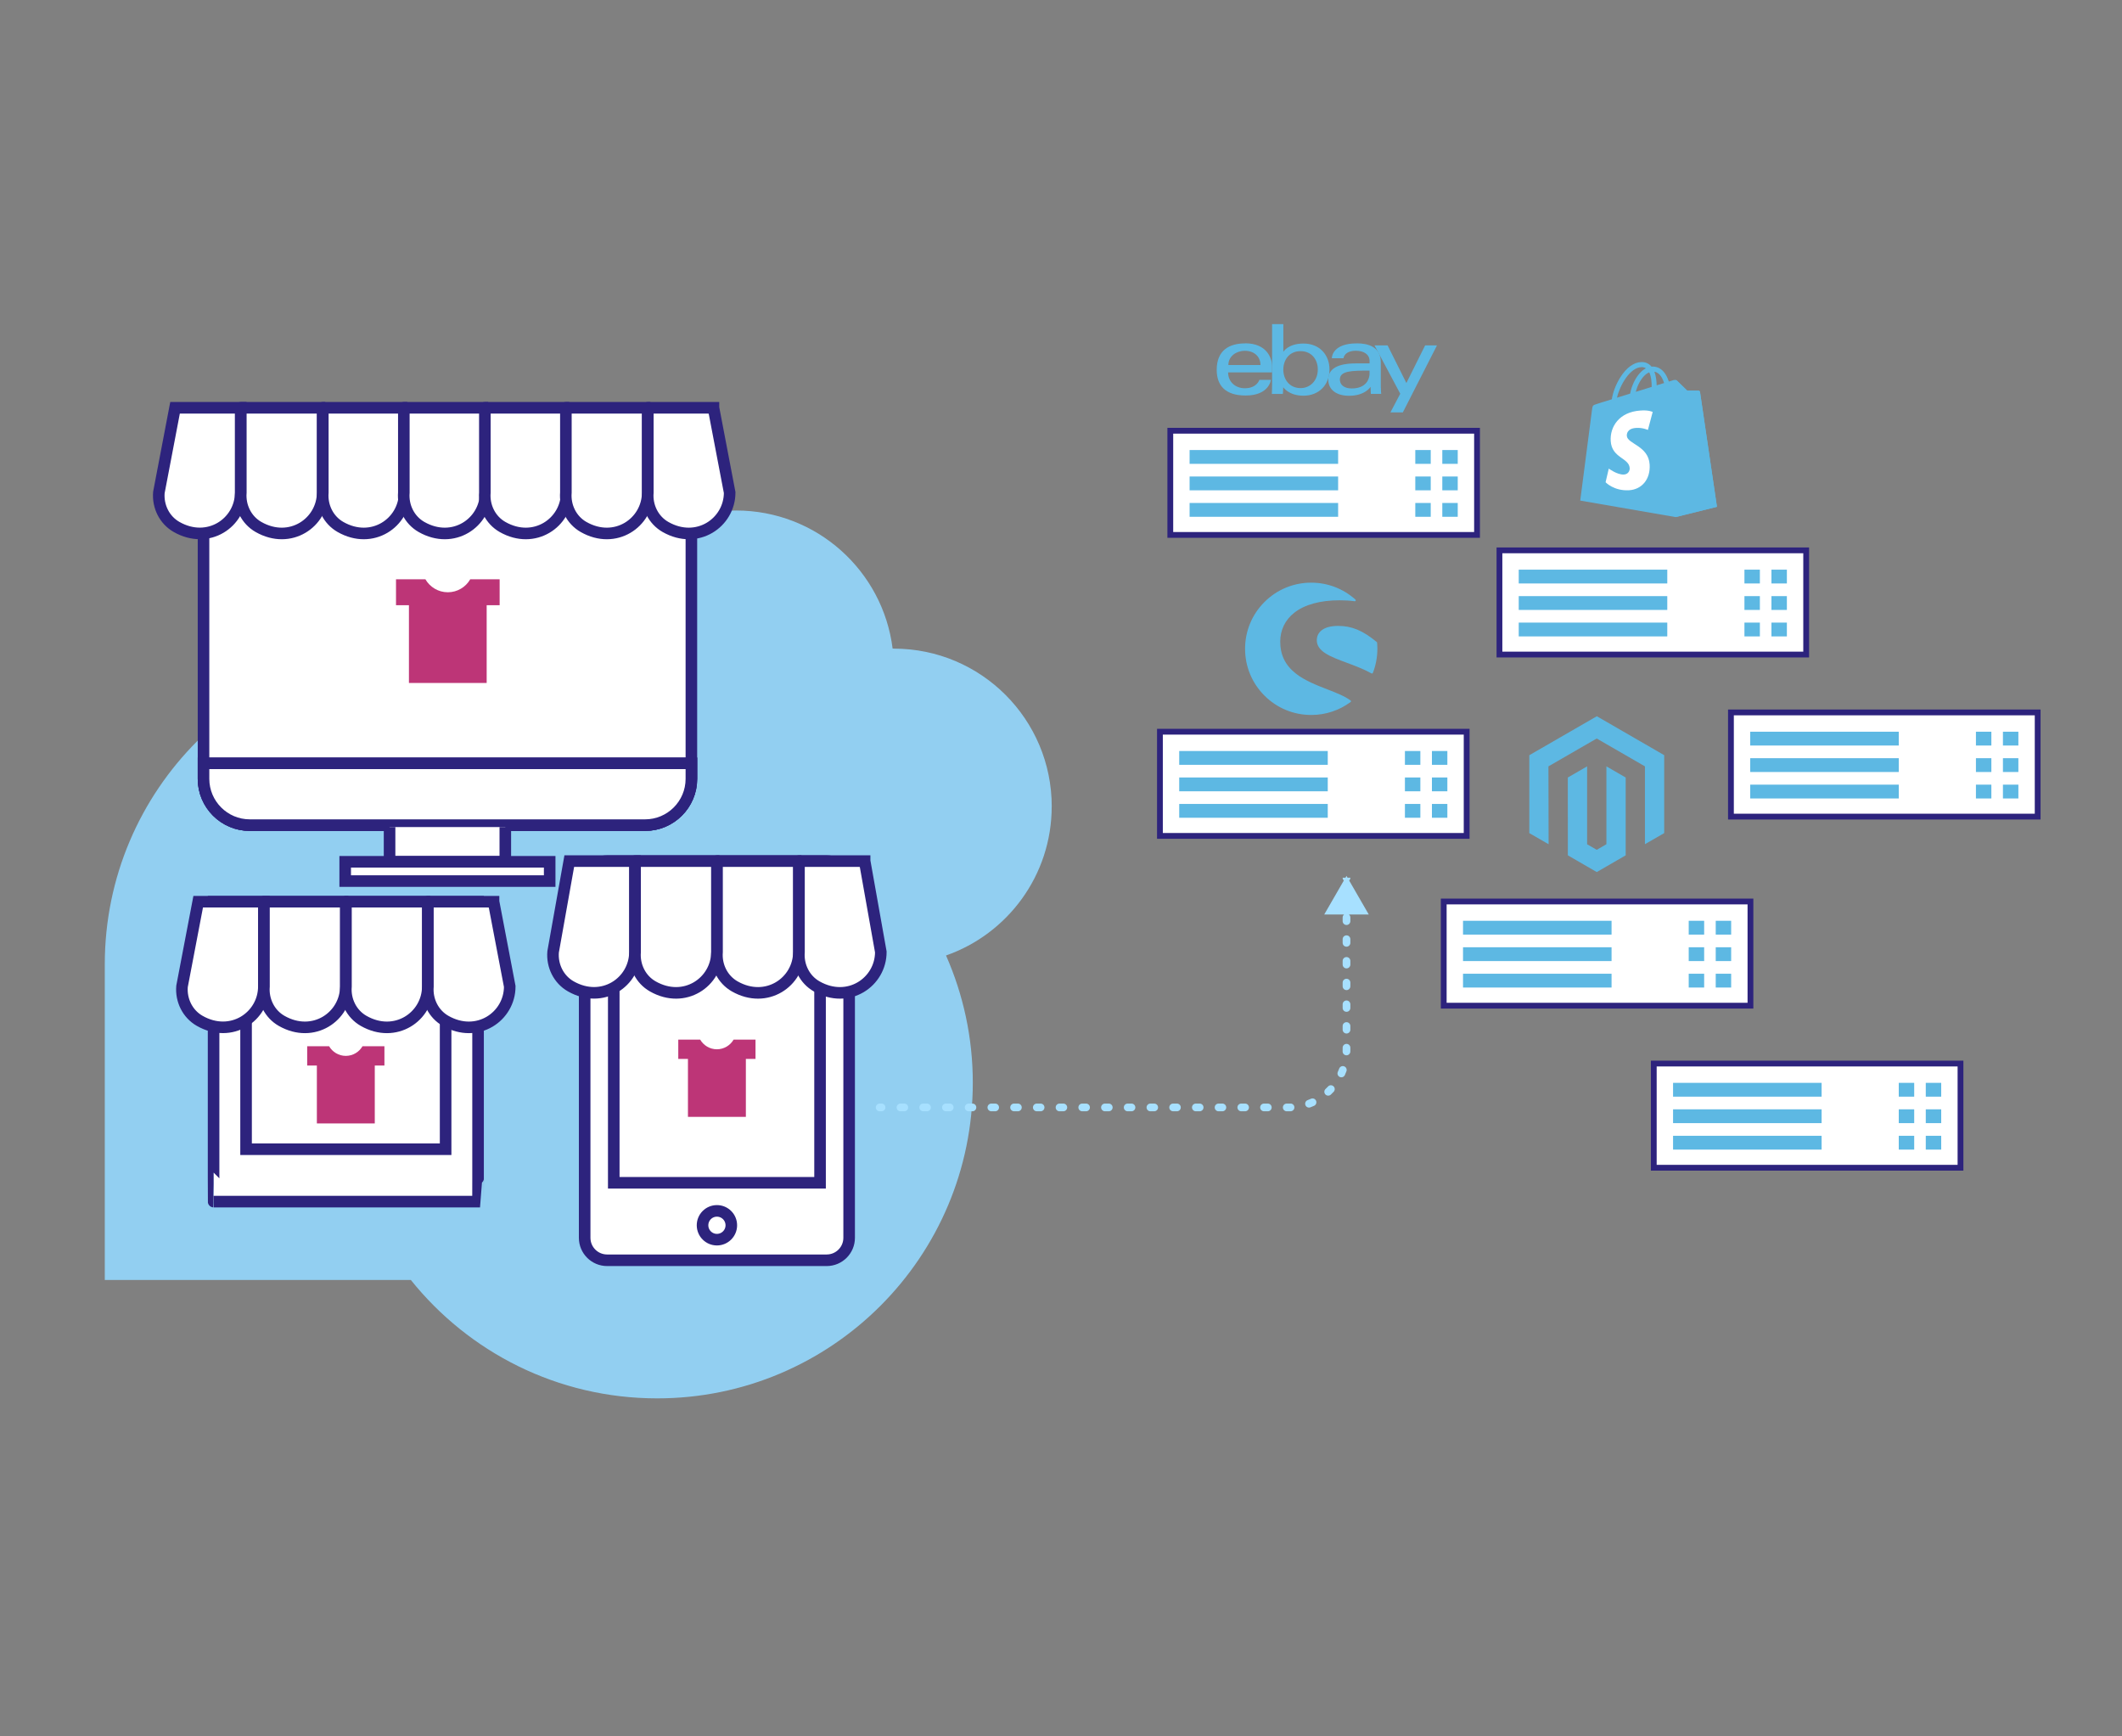 <svg width="550" height="450" viewBox="0 0 550 450" fill="none" xmlns="http://www.w3.org/2000/svg">
<rect x="0" y="0" width="550" height="450" fill="#808080" stroke="none"/>
<g clip-path="url(#clip0_5069_720)">
<path d="M382.83 111.63H303.33V138.63H382.83V111.63Z" fill="white" stroke="#2D237D" stroke-width="1.5" stroke-miterlimit="10"/>
<path d="M346.83 116.63H308.33V120.21H346.83V116.63Z" fill="#5DB8E3"/>
<path d="M346.83 123.49H308.33V127.07H346.83V123.49Z" fill="#5DB8E3"/>
<path d="M346.83 130.35H308.33V133.93H346.83V130.35Z" fill="#5DB8E3"/>
<path d="M377.83 116.63H373.83V120.21H377.83V116.63Z" fill="#5DB8E3"/>
<path d="M377.83 123.49H373.83V127.07H377.83V123.49Z" fill="#5DB8E3"/>
<path d="M377.83 130.35H373.83V133.93H377.83V130.35Z" fill="#5DB8E3"/>
<path d="M370.83 116.63H366.83V120.21H370.83V116.63Z" fill="#5DB8E3"/>
<path d="M370.83 123.49H366.83V127.07H370.83V123.49Z" fill="#5DB8E3"/>
<path d="M370.83 130.35H366.83V133.93H370.83V130.35Z" fill="#5DB8E3"/>
<path d="M468.141 142.63H388.641V169.63H468.141V142.63Z" fill="white" stroke="#2D237D" stroke-width="1.5" stroke-miterlimit="10"/>
<path d="M432.141 147.63H393.641V151.21H432.141V147.63Z" fill="#5DB8E3"/>
<path d="M432.141 154.49H393.641V158.07H432.141V154.49Z" fill="#5DB8E3"/>
<path d="M432.141 161.35H393.641V164.93H432.141V161.35Z" fill="#5DB8E3"/>
<path d="M463.141 147.63H459.141V151.21H463.141V147.63Z" fill="#5DB8E3"/>
<path d="M463.141 154.49H459.141V158.07H463.141V154.49Z" fill="#5DB8E3"/>
<path d="M463.141 161.35H459.141V164.93H463.141V161.35Z" fill="#5DB8E3"/>
<path d="M456.141 147.63H452.141V151.21H456.141V147.63Z" fill="#5DB8E3"/>
<path d="M456.141 154.49H452.141V158.07H456.141V154.49Z" fill="#5DB8E3"/>
<path d="M456.141 161.35H452.141V164.93H456.141V161.35Z" fill="#5DB8E3"/>
<path d="M380.141 189.63H300.641V216.63H380.141V189.63Z" fill="white" stroke="#2D237D" stroke-width="1.5" stroke-miterlimit="10"/>
<path d="M344.141 194.63H305.641V198.21H344.141V194.63Z" fill="#5DB8E3"/>
<path d="M344.141 201.49H305.641V205.07H344.141V201.49Z" fill="#5DB8E3"/>
<path d="M344.141 208.35H305.641V211.93H344.141V208.35Z" fill="#5DB8E3"/>
<path d="M375.141 194.63H371.141V198.21H375.141V194.63Z" fill="#5DB8E3"/>
<path d="M375.141 201.49H371.141V205.07H375.141V201.49Z" fill="#5DB8E3"/>
<path d="M375.141 208.35H371.141V211.93H375.141V208.35Z" fill="#5DB8E3"/>
<path d="M368.141 194.63H364.141V198.21H368.141V194.63Z" fill="#5DB8E3"/>
<path d="M368.141 201.49H364.141V205.07H368.141V201.49Z" fill="#5DB8E3"/>
<path d="M368.141 208.35H364.141V211.93H368.141V208.35Z" fill="#5DB8E3"/>
<path d="M453.699 233.63H374.199V260.63H453.699V233.63Z" fill="white" stroke="#2D237D" stroke-width="1.5" stroke-miterlimit="10"/>
<path d="M417.699 238.63H379.199V242.21H417.699V238.63Z" fill="#5DB8E3"/>
<path d="M417.699 245.49H379.199V249.07H417.699V245.49Z" fill="#5DB8E3"/>
<path d="M417.699 252.35H379.199V255.93H417.699V252.35Z" fill="#5DB8E3"/>
<path d="M448.699 238.63H444.699V242.21H448.699V238.63Z" fill="#5DB8E3"/>
<path d="M448.699 245.49H444.699V249.07H448.699V245.49Z" fill="#5DB8E3"/>
<path d="M448.699 252.35H444.699V255.93H448.699V252.35Z" fill="#5DB8E3"/>
<path d="M441.699 238.63H437.699V242.21H441.699V238.63Z" fill="#5DB8E3"/>
<path d="M441.699 245.49H437.699V249.07H441.699V245.49Z" fill="#5DB8E3"/>
<path d="M441.699 252.35H437.699V255.93H441.699V252.35Z" fill="#5DB8E3"/>
<path d="M508.141 275.63H428.641V302.63H508.141V275.63Z" fill="white" stroke="#2D237D" stroke-width="1.5" stroke-miterlimit="10"/>
<path d="M472.141 280.63H433.641V284.21H472.141V280.63Z" fill="#5DB8E3"/>
<path d="M472.141 287.49H433.641V291.07H472.141V287.49Z" fill="#5DB8E3"/>
<path d="M472.141 294.35H433.641V297.93H472.141V294.35Z" fill="#5DB8E3"/>
<path d="M503.141 280.63H499.141V284.21H503.141V280.63Z" fill="#5DB8E3"/>
<path d="M503.141 287.49H499.141V291.07H503.141V287.49Z" fill="#5DB8E3"/>
<path d="M503.141 294.35H499.141V297.93H503.141V294.35Z" fill="#5DB8E3"/>
<path d="M496.141 280.63H492.141V284.21H496.141V280.63Z" fill="#5DB8E3"/>
<path d="M496.141 287.49H492.141V291.07H496.141V287.49Z" fill="#5DB8E3"/>
<path d="M496.141 294.35H492.141V297.93H496.141V294.35Z" fill="#5DB8E3"/>
<path d="M528.141 184.63H448.641V211.63H528.141V184.63Z" fill="white" stroke="#2D237D" stroke-width="1.5" stroke-miterlimit="10"/>
<path d="M492.141 189.63H453.641V193.21H492.141V189.63Z" fill="#5DB8E3"/>
<path d="M492.141 196.49H453.641V200.07H492.141V196.49Z" fill="#5DB8E3"/>
<path d="M492.141 203.35H453.641V206.93H492.141V203.35Z" fill="#5DB8E3"/>
<path d="M523.141 189.63H519.141V193.21H523.141V189.63Z" fill="#5DB8E3"/>
<path d="M523.141 196.49H519.141V200.07H523.141V196.49Z" fill="#5DB8E3"/>
<path d="M523.141 203.35H519.141V206.93H523.141V203.35Z" fill="#5DB8E3"/>
<path d="M516.141 189.63H512.141V193.21H516.141V189.63Z" fill="#5DB8E3"/>
<path d="M516.141 196.49H512.141V200.07H516.141V196.49Z" fill="#5DB8E3"/>
<path d="M516.141 203.35H512.141V206.93H516.141V203.35Z" fill="#5DB8E3"/>
<path d="M322.739 88.99C318.709 88.99 315.359 90.7 315.359 95.85C315.359 99.93 317.619 102.5 322.849 102.5C329.009 102.5 329.399 98.44 329.399 98.44H326.419C326.419 98.44 325.779 100.62 322.669 100.62C320.139 100.62 318.309 98.91 318.309 96.51H329.709V95C329.709 92.63 328.199 88.97 322.739 88.97V88.99ZM322.639 90.91C325.049 90.91 326.699 92.39 326.699 94.6H318.379C318.379 92.25 320.529 90.91 322.639 90.91Z" fill="#5DB8E3"/>
<path d="M329.71 84V99.92C329.71 100.82 329.65 102.09 329.65 102.09H332.5C332.5 102.09 332.6 101.18 332.6 100.35C332.6 100.35 334.01 102.55 337.83 102.55C341.85 102.55 344.59 99.76 344.59 95.75C344.59 92.03 342.08 89.03 337.84 89.03C333.87 89.03 332.63 91.17 332.63 91.17V84H329.72H329.71ZM337.09 91C339.82 91 341.56 93.03 341.56 95.75C341.56 98.67 339.55 100.58 337.11 100.58C334.19 100.58 332.62 98.3 332.62 95.78C332.62 93.43 334.03 91 337.09 91Z" fill="#5DB8E3"/>
<path d="M351.65 88.99C345.59 88.99 345.2 92.31 345.2 92.84H348.22C348.22 92.84 348.38 90.9 351.44 90.9C353.43 90.9 354.98 91.81 354.98 93.56V94.18H351.44C346.75 94.18 344.27 95.55 344.27 98.34C344.27 101.13 346.56 102.57 349.66 102.57C353.88 102.57 355.24 100.24 355.24 100.24C355.24 101.17 355.31 102.08 355.31 102.08H357.99C357.99 102.08 357.89 100.95 357.89 100.22V93.95C357.89 89.84 354.57 88.98 351.65 88.98V88.99ZM354.97 96.06V96.89C354.97 97.97 354.3 100.67 350.36 100.67C348.2 100.67 347.28 99.59 347.28 98.34C347.28 96.07 350.4 96.05 354.97 96.05V96.06Z" fill="#5DB8E3"/>
<path d="M356.26 89.51H359.65L364.52 99.26L369.38 89.51H372.45L363.6 106.88H360.38L362.93 102.04L356.26 89.52V89.51Z" fill="#5DB8E3"/>
<path d="M413.881 185.62L396.381 195.72V215.91L401.381 218.79L401.341 198.61L413.851 191.39L426.351 198.61V218.78L431.341 215.91V195.71L413.881 185.62Z" fill="#5DB8E3"/>
<path d="M416.361 218.79L413.861 220.24L411.361 218.8V198.61L406.361 201.5L406.371 221.67L413.861 226L421.361 221.67V201.5L416.361 198.61V218.79Z" fill="#5DB8E3"/>
<path d="M440.62 101.58C440.6 101.37 440.41 101.27 440.26 101.25C440.11 101.23 437.27 101.2 437.27 101.2C437.27 101.2 434.87 98.87 434.63 98.63C434.39 98.39 433.94 98.46 433.75 98.51C433.75 98.51 433.3 98.65 432.54 98.89C432.42 98.49 432.23 97.99 431.97 97.49C431.11 95.85 429.88 95 428.36 95C428.26 95 428.15 95 428.05 95.02C428 94.97 427.95 94.92 427.91 94.85C427.24 94.14 426.41 93.8 425.42 93.83C423.47 93.88 421.55 95.28 419.96 97.8C418.84 99.56 418.01 101.77 417.77 103.48C415.54 104.17 413.97 104.64 413.95 104.67C412.83 105.03 412.79 105.05 412.64 106.12C412.52 106.9 409.58 129.73 409.58 129.73L434.31 134.01L445.02 131.35C445.02 131.35 440.65 101.78 440.63 101.59L440.62 101.58ZM431.31 99.27C430.74 99.44 430.1 99.65 429.39 99.86C429.37 98.89 429.25 97.51 428.8 96.32C430.3 96.61 431.01 98.27 431.32 99.27H431.31ZM428.1 100.27C426.79 100.67 425.39 101.1 423.97 101.55C424.37 100.03 425.13 98.51 426.06 97.51C426.42 97.13 426.89 96.73 427.46 96.49C428.01 97.61 428.1 99.2 428.1 100.27ZM425.44 95.14C425.89 95.14 426.27 95.24 426.6 95.45C426.08 95.71 425.55 96.12 425.08 96.64C423.84 97.97 422.89 100.01 422.51 102.01C421.32 102.37 420.18 102.72 419.11 103.06C419.82 99.92 422.44 95.25 425.43 95.15L425.44 95.14Z" fill="#5DB8E3"/>
<path d="M440.261 101.25C440.121 101.23 437.271 101.2 437.271 101.2C437.271 101.2 434.871 98.87 434.631 98.63C434.531 98.53 434.421 98.49 434.301 98.49V134L445.011 131.34C445.011 131.34 440.641 101.79 440.621 101.58C440.571 101.37 440.411 101.27 440.261 101.25Z" fill="#5DB8E3"/>
<path d="M428.36 106.76L427.12 111.42C427.12 111.42 425.74 110.78 424.08 110.9C421.66 111.04 421.63 112.56 421.66 112.97C421.8 115.06 427.27 115.51 427.57 120.38C427.81 124.23 425.53 126.84 422.25 127.05C418.31 127.29 416.15 124.98 416.15 124.98L416.98 121.44C416.98 121.44 419.17 123.08 420.9 122.98C422.04 122.91 422.44 121.98 422.4 121.32C422.23 118.61 417.77 118.75 417.48 114.31C417.24 110.56 419.71 106.76 425.15 106.4C427.29 106.21 428.36 106.76 428.36 106.76Z" fill="white"/>
<path d="M350.061 181.54C348.571 180.42 346.371 179.56 344.051 178.66C341.281 177.59 338.141 176.37 335.791 174.5C333.121 172.37 331.821 169.69 331.821 166.31C331.821 163.27 333.081 160.67 335.471 158.79C338.151 156.68 342.201 155.57 347.201 155.57C348.581 155.57 349.901 155.65 351.121 155.82C351.231 155.84 351.331 155.78 351.381 155.68C351.431 155.58 351.401 155.46 351.321 155.39C348.171 152.56 344.101 151 339.861 151C335.281 151 330.971 152.78 327.731 156.02C324.491 159.26 322.711 163.56 322.711 168.14C322.711 172.72 324.491 177.03 327.731 180.27C330.971 183.51 335.271 185.29 339.861 185.29C343.561 185.29 347.091 184.13 350.061 181.93C350.121 181.88 350.161 181.81 350.161 181.73C350.161 181.65 350.131 181.58 350.061 181.53V181.54Z" fill="#5DB8E3"/>
<path d="M356.931 166.56C356.931 166.49 356.891 166.43 356.841 166.39C353.261 163.42 350.371 162.21 346.851 162.21C344.971 162.21 343.531 162.59 342.571 163.33C341.741 163.97 341.301 164.87 341.301 165.92C341.301 168.87 344.901 170.21 349.071 171.76C351.221 172.56 353.441 173.39 355.481 174.52C355.521 174.54 355.561 174.55 355.601 174.55C355.631 174.55 355.661 174.55 355.681 174.53C355.751 174.51 355.801 174.46 355.831 174.39C356.611 172.4 357.001 170.29 357.001 168.14C357.001 167.64 356.981 167.1 356.931 166.56Z" fill="#5DB8E3"/>
<path d="M231.699 249.91V168.1H108.979V249.91H231.699Z" fill="#92CFF1"/>
<path d="M108.98 331.72C154.16 331.72 190.79 295.09 190.79 249.91H108.98V331.72Z" fill="#92CFF1"/>
<path d="M272.6 209.01C272.6 186.42 254.29 168.1 231.69 168.1C231.58 168.1 231.47 168.1 231.36 168.1C228.85 147.92 211.64 132.3 190.78 132.3C168.19 132.3 149.87 150.61 149.87 173.21C149.87 183.23 153.48 192.4 159.46 199.52C139.43 202.18 121.7 212.08 108.97 226.51V168.1C63.79 168.1 27.16 204.73 27.16 249.91V331.72H106.49C121.48 350.42 144.5 362.4 170.33 362.4C215.51 362.4 252.14 325.77 252.14 280.59C252.14 268.85 249.65 257.71 245.2 247.62C261.15 242.04 272.59 226.86 272.59 209.01H272.6Z" fill="#92CFF1"/>
<path d="M214.269 223.16H157.359C154.145 223.16 151.539 225.766 151.539 228.98V320.79C151.539 324.004 154.145 326.61 157.359 326.61H214.269C217.483 326.61 220.089 324.004 220.089 320.79V228.98C220.089 225.766 217.483 223.16 214.269 223.16Z" fill="white" stroke="#2D237D" stroke-width="3" stroke-miterlimit="10"/>
<path d="M212.55 238.22H159.08V306.53H212.55V238.22Z" fill="white" stroke="#2D237D" stroke-width="3" stroke-miterlimit="10"/>
<path d="M164.56 223.16H147.56H147.55L143.36 246.69C143.06 250.29 144.79 253.83 147.94 255.62C156.17 260.31 164.57 254.49 164.57 246.7V223.17V223.16H164.56Z" fill="white" stroke="#2D237D" stroke-width="3" stroke-miterlimit="10"/>
<path d="M185.81 223.16H164.62C164.62 223.16 164.61 223.16 164.61 223.17V246.7C164.31 250.3 166.04 253.84 169.19 255.63C177.42 260.32 185.82 254.5 185.82 246.71V223.18V223.17L185.81 223.16Z" fill="white" stroke="#2D237D" stroke-width="3" stroke-miterlimit="10"/>
<path d="M207.05 223.16H185.86C185.86 223.16 185.85 223.16 185.85 223.17V246.7C185.55 250.3 187.28 253.84 190.43 255.63C198.66 260.32 207.06 254.5 207.06 246.71V223.18V223.17L207.05 223.16Z" fill="white" stroke="#2D237D" stroke-width="3" stroke-miterlimit="10"/>
<path d="M224.1 223.16H207.1C207.1 223.16 207.09 223.16 207.09 223.17V246.7C206.79 250.3 208.52 253.84 211.67 255.63C219.9 260.32 228.3 254.5 228.3 246.71L224.11 223.18C224.11 223.18 224.11 223.18 224.1 223.18V223.16Z" fill="white" stroke="#2D237D" stroke-width="3" stroke-miterlimit="10"/>
<path d="M178.311 274.43V289.44H193.321V274.43H195.821V269.43H190.141C189.271 270.92 187.661 271.93 185.811 271.93C183.961 271.93 182.351 270.92 181.481 269.43H175.801V274.43H178.301H178.311Z" fill="#BD3577"/>
<path d="M123.899 311.41H55.369C55.369 311.41 55.359 311.41 55.359 305.38V233.68H123.909V305.38C123.909 309.394 123.906 311.404 123.899 311.41Z" fill="white" stroke="#2D237D" stroke-width="3" stroke-miterlimit="10"/>
<path d="M63.779 247.26V297.83H115.499V247.26H63.779Z" fill="white" stroke="#2D237D" stroke-width="3" stroke-miterlimit="10"/>
<path d="M68.38 233.68H51.38H51.37L47.18 255.63C46.88 259.23 48.61 262.77 51.76 264.56C59.99 269.25 68.39 263.43 68.39 255.64V233.69V233.68H68.38Z" fill="white" stroke="#2D237D" stroke-width="3" stroke-miterlimit="10"/>
<path d="M89.62 233.68H68.43C68.43 233.68 68.42 233.68 68.42 233.69V255.64C68.12 259.24 69.85 262.78 73 264.57C81.23 269.26 89.63 263.44 89.63 255.65V233.7V233.69L89.62 233.68Z" fill="white" stroke="#2D237D" stroke-width="3" stroke-miterlimit="10"/>
<path d="M110.87 233.68H89.68C89.68 233.68 89.67 233.68 89.67 233.69V255.64C89.37 259.24 91.1 262.78 94.25 264.57C102.48 269.26 110.88 263.44 110.88 255.65V233.7V233.69L110.87 233.68Z" fill="white" stroke="#2D237D" stroke-width="3" stroke-miterlimit="10"/>
<path d="M127.92 233.68H110.92C110.92 233.68 110.91 233.68 110.91 233.69V255.64C110.61 259.24 112.34 262.78 115.49 264.57C123.72 269.26 132.12 263.44 132.12 255.65L127.93 233.7C127.93 233.7 127.93 233.7 127.92 233.7V233.68Z" fill="white" stroke="#2D237D" stroke-width="3" stroke-miterlimit="10"/>
<path d="M82.129 276.14V291.15H97.139V276.14H99.639V271.14H93.959C93.089 272.63 91.479 273.64 89.629 273.64C87.779 273.64 86.169 272.63 85.299 271.14H79.619V276.14H82.119H82.129Z" fill="#BD3577"/>
<path d="M167.2 107.34H64.75C58.123 107.34 52.75 112.712 52.75 119.34V201.84C52.75 208.467 58.123 213.84 64.75 213.84H167.2C173.827 213.84 179.2 208.467 179.2 201.84V119.34C179.2 112.712 173.827 107.34 167.2 107.34Z" fill="white" stroke="#2D237D" stroke-width="3" stroke-miterlimit="10"/>
<path d="M52.75 197.82H179.2V201.84C179.2 208.46 173.82 213.84 167.2 213.84H64.75C58.13 213.84 52.75 208.46 52.75 201.84V197.82Z" fill="white" stroke="#2D237D" stroke-width="3" stroke-miterlimit="10"/>
<path d="M52.75 197.82H179.2V201.84C179.2 208.46 173.82 213.84 167.2 213.84H64.75C58.13 213.84 52.75 208.46 52.75 201.84V197.82Z" fill="white" stroke="#2D237D" stroke-width="3" stroke-miterlimit="10"/>
<path d="M130.971 214.34V223.34H100.971V214.34" fill="white"/>
<path d="M130.971 214.34V223.34H100.971V214.34" stroke="#2D237D" stroke-width="3" stroke-miterlimit="10"/>
<path d="M142.471 223.34H89.471V228.34H142.471V223.34Z" fill="white" stroke="#2D237D" stroke-width="3" stroke-miterlimit="10"/>
<path d="M62.38 105.68H45.38H45.37L41.18 127.63C40.88 131.23 42.61 134.77 45.76 136.56C53.99 141.25 62.39 135.43 62.39 127.64V105.69V105.68H62.38Z" fill="white" stroke="#2D237D" stroke-width="3" stroke-miterlimit="10"/>
<path d="M83.62 105.68H62.43C62.43 105.68 62.42 105.68 62.42 105.69V127.64C62.12 131.24 63.85 134.78 67 136.57C75.23 141.26 83.63 135.44 83.63 127.65V105.7V105.69L83.62 105.68Z" fill="white" stroke="#2D237D" stroke-width="3" stroke-miterlimit="10"/>
<path d="M104.87 105.68H83.68C83.68 105.68 83.67 105.68 83.67 105.69V127.64C83.37 131.24 85.1 134.78 88.25 136.57C96.48 141.26 104.88 135.44 104.88 127.65V105.7V105.69L104.87 105.68Z" fill="white" stroke="#2D237D" stroke-width="3" stroke-miterlimit="10"/>
<path d="M125.87 105.68H104.68C104.68 105.68 104.67 105.68 104.67 105.69V127.64C104.37 131.24 106.1 134.78 109.25 136.57C117.48 141.26 125.88 135.44 125.88 127.65V105.7V105.69L125.87 105.68Z" fill="white" stroke="#2D237D" stroke-width="3" stroke-miterlimit="10"/>
<path d="M146.87 105.68H125.68C125.68 105.68 125.67 105.68 125.67 105.69V127.64C125.37 131.24 127.1 134.78 130.25 136.57C138.48 141.26 146.88 135.44 146.88 127.65V105.7V105.69L146.87 105.68Z" fill="white" stroke="#2D237D" stroke-width="3" stroke-miterlimit="10"/>
<path d="M167.87 105.68H146.68C146.68 105.68 146.67 105.68 146.67 105.69V127.64C146.37 131.24 148.1 134.78 151.25 136.57C159.48 141.26 167.88 135.44 167.88 127.65V105.7V105.69L167.87 105.68Z" fill="white" stroke="#2D237D" stroke-width="3" stroke-miterlimit="10"/>
<path d="M184.92 105.68H167.92C167.92 105.68 167.91 105.68 167.91 105.69V127.64C167.61 131.24 169.34 134.78 172.49 136.57C180.72 141.26 189.12 135.44 189.12 127.65L184.93 105.7C184.93 105.7 184.93 105.7 184.92 105.7V105.68Z" fill="white" stroke="#2D237D" stroke-width="3" stroke-miterlimit="10"/>
<path d="M105.991 156.85V177H126.141V156.85H129.501V150.13H121.881C120.721 152.14 118.551 153.49 116.071 153.49C113.591 153.49 111.421 152.14 110.261 150.13H102.641V156.85H106.001H105.991Z" fill="#BD3577"/>
<path d="M185.82 321.27C187.88 321.27 189.55 319.6 189.55 317.54C189.55 315.48 187.88 313.81 185.82 313.81C183.76 313.81 182.09 315.48 182.09 317.54C182.09 319.6 183.76 321.27 185.82 321.27Z" fill="white" stroke="#2D237D" stroke-width="3" stroke-miterlimit="10"/>
<path d="M349 227L343.226 237L354.773 237L349 227ZM228 286C227.448 286 227 286.448 227 287C227 287.552 227.448 288 228 288L228 286ZM348 227.469C348 228.021 348.448 228.469 349 228.469C349.552 228.469 350 228.021 350 227.469L348 227.469ZM350 232.156C350 231.604 349.552 231.156 349 231.156C348.448 231.156 348 231.604 348 232.156L350 232.156ZM348 233.094C348 233.646 348.448 234.094 349 234.094C349.552 234.094 350 233.646 350 233.094L348 233.094ZM350 237.781C350 237.229 349.552 236.781 349 236.781C348.448 236.781 348 237.229 348 237.781L350 237.781ZM348 238.719C348 239.271 348.448 239.719 349 239.719C349.552 239.719 350 239.271 350 238.719L348 238.719ZM350 243.406C350 242.854 349.552 242.406 349 242.406C348.448 242.406 348 242.854 348 243.406L350 243.406ZM348 244.344C348 244.896 348.448 245.344 349 245.344C349.552 245.344 350 244.896 350 244.344L348 244.344ZM350 249.031C350 248.479 349.552 248.031 349 248.031C348.448 248.031 348 248.479 348 249.031L350 249.031ZM348 249.969C348 250.521 348.448 250.969 349 250.969C349.552 250.969 350 250.521 350 249.969L348 249.969ZM350 254.656C350 254.104 349.552 253.656 349 253.656C348.448 253.656 348 254.104 348 254.656L350 254.656ZM348 255.594C348 256.146 348.448 256.594 349 256.594C349.552 256.594 350 256.146 350 255.594L348 255.594ZM350 260.281C350 259.729 349.552 259.281 349 259.281C348.448 259.281 348 259.729 348 260.281L350 260.281ZM348 261.219C348 261.771 348.448 262.219 349 262.219C349.552 262.219 350 261.771 350 261.219L348 261.219ZM350 265.906C350 265.354 349.552 264.906 349 264.906C348.448 264.906 348 265.354 348 265.906L350 265.906ZM348 266.844C348 267.396 348.448 267.844 349 267.844C349.552 267.844 350 267.396 350 266.844L348 266.844ZM350 271.531C350 270.979 349.552 270.531 349 270.531C348.448 270.531 348 270.979 348 271.531L350 271.531ZM347.993 272.46C347.975 273.012 348.408 273.474 348.96 273.491C349.512 273.509 349.974 273.076 349.992 272.524L347.993 272.46ZM348.978 277.638C349.173 277.121 348.912 276.544 348.395 276.35C347.878 276.155 347.301 276.416 347.106 276.933L348.978 277.638ZM346.756 277.779C346.527 278.282 346.75 278.875 347.253 279.103C347.756 279.331 348.349 279.108 348.577 278.606L346.756 277.779ZM345.678 282.938C346.055 282.535 346.035 281.902 345.632 281.524C345.229 281.147 344.596 281.167 344.218 281.57L345.678 282.938ZM343.57 282.218C343.167 282.596 343.147 283.229 343.524 283.632C343.902 284.035 344.535 284.055 344.938 283.678L343.57 282.218ZM340.606 286.577C341.108 286.349 341.331 285.756 341.103 285.253C340.875 284.75 340.282 284.527 339.779 284.756L340.606 286.577ZM338.933 285.106C338.416 285.301 338.155 285.878 338.349 286.395C338.544 286.912 339.121 287.173 339.638 286.978L338.933 285.106ZM334.524 287.992C335.076 287.974 335.509 287.512 335.491 286.96C335.474 286.408 335.012 285.975 334.46 285.993L334.524 287.992ZM333.509 286C332.957 286 332.509 286.448 332.509 287C332.509 287.552 332.957 288 333.509 288L333.509 286ZM328.602 288C329.154 288 329.602 287.552 329.602 287C329.602 286.448 329.154 286 328.602 286V288ZM327.62 286C327.068 286 326.62 286.448 326.62 287C326.62 287.552 327.068 288 327.62 288V286ZM322.713 288C323.265 288 323.713 287.552 323.713 287C323.713 286.448 323.265 286 322.713 286V288ZM321.731 286C321.179 286 320.731 286.448 320.731 287C320.731 287.552 321.179 288 321.731 288V286ZM316.824 288C317.376 288 317.824 287.552 317.824 287C317.824 286.448 317.376 286 316.824 286V288ZM315.843 286C315.29 286 314.843 286.448 314.843 287C314.843 287.552 315.29 288 315.843 288V286ZM310.935 288C311.487 288 311.935 287.552 311.935 287C311.935 286.448 311.487 286 310.935 286V288ZM309.954 286C309.401 286 308.954 286.448 308.954 287C308.954 287.552 309.401 288 309.954 288L309.954 286ZM305.046 288C305.599 288 306.046 287.552 306.046 287C306.046 286.448 305.599 286 305.046 286V288ZM304.065 286C303.513 286 303.065 286.448 303.065 287C303.065 287.552 303.513 288 304.065 288V286ZM299.157 288C299.71 288 300.157 287.552 300.157 287C300.157 286.448 299.71 286 299.157 286L299.157 288ZM298.176 286C297.624 286 297.176 286.448 297.176 287C297.176 287.552 297.624 288 298.176 288V286ZM293.269 288C293.821 288 294.269 287.552 294.269 287C294.269 286.448 293.821 286 293.269 286V288ZM292.287 286C291.735 286 291.287 286.448 291.287 287C291.287 287.552 291.735 288 292.287 288L292.287 286ZM287.38 288C287.932 288 288.38 287.552 288.38 287C288.38 286.448 287.932 286 287.38 286V288ZM286.398 286C285.846 286 285.398 286.448 285.398 287C285.398 287.552 285.846 288 286.398 288V286ZM281.491 288C282.043 288 282.491 287.552 282.491 287C282.491 286.448 282.043 286 281.491 286V288ZM280.509 286C279.957 286 279.509 286.448 279.509 287C279.509 287.552 279.957 288 280.509 288V286ZM275.602 288C276.154 288 276.602 287.552 276.602 287C276.602 286.448 276.154 286 275.602 286V288ZM274.62 286C274.068 286 273.62 286.448 273.62 287C273.62 287.552 274.068 288 274.62 288L274.62 286ZM269.713 288C270.265 288 270.713 287.552 270.713 287C270.713 286.448 270.265 286 269.713 286L269.713 288ZM268.731 286C268.179 286 267.731 286.448 267.731 287C267.731 287.552 268.179 288 268.731 288V286ZM263.824 288C264.376 288 264.824 287.552 264.824 287C264.824 286.448 264.376 286 263.824 286L263.824 288ZM262.843 286C262.29 286 261.843 286.448 261.843 287C261.843 287.552 262.29 288 262.843 288V286ZM257.935 288C258.487 288 258.935 287.552 258.935 287C258.935 286.448 258.487 286 257.935 286V288ZM256.954 286C256.401 286 255.954 286.448 255.954 287C255.954 287.552 256.401 288 256.954 288L256.954 286ZM252.046 288C252.599 288 253.046 287.552 253.046 287C253.046 286.448 252.599 286 252.046 286L252.046 288ZM251.065 286C250.513 286 250.065 286.448 250.065 287C250.065 287.552 250.513 288 251.065 288L251.065 286ZM246.157 288C246.71 288 247.157 287.552 247.157 287C247.157 286.448 246.71 286 246.157 286L246.157 288ZM245.176 286C244.624 286 244.176 286.448 244.176 287C244.176 287.552 244.624 288 245.176 288L245.176 286ZM240.268 288C240.821 288 241.268 287.552 241.268 287C241.268 286.448 240.821 286 240.268 286L240.268 288ZM239.287 286C238.735 286 238.287 286.448 238.287 287C238.287 287.552 238.735 288 239.287 288L239.287 286ZM234.38 288C234.932 288 235.38 287.552 235.38 287C235.38 286.448 234.932 286 234.38 286L234.38 288ZM233.398 286C232.846 286 232.398 286.448 232.398 287C232.398 287.552 232.846 288 233.398 288L233.398 286ZM228.491 288C229.043 288 229.491 287.552 229.491 287C229.491 286.448 229.043 286 228.491 286L228.491 288ZM348 232.156L348 233.094L350 233.094L350 232.156L348 232.156ZM348 237.781L348 238.719L350 238.719L350 237.781L348 237.781ZM348 243.406L348 244.344L350 244.344L350 243.406L348 243.406ZM348 249.031L348 249.969L350 249.969L350 249.031L348 249.031ZM348 254.656L348 255.594L350 255.594L350 254.656L348 254.656ZM348 260.281L348 261.219L350 261.219L350 260.281L348 260.281ZM348 265.906L348 266.844L350 266.844L350 265.906L348 265.906ZM348 271.531L348 272L350 272L350 271.531L348 271.531ZM348 272C348 272.154 347.997 272.307 347.993 272.46L349.992 272.524C349.997 272.35 350 272.175 350 272L348 272ZM347.106 276.933C346.999 277.22 346.881 277.502 346.756 277.779L348.577 278.606C348.721 278.288 348.855 277.966 348.978 277.638L347.106 276.933ZM344.218 281.57C344.009 281.793 343.793 282.009 343.57 282.218L344.938 283.678C345.192 283.439 345.439 283.192 345.678 282.938L344.218 281.57ZM339.779 284.756C339.502 284.881 339.22 284.999 338.933 285.106L339.638 286.978C339.966 286.855 340.288 286.721 340.606 286.577L339.779 284.756ZM334.46 285.993C334.307 285.998 334.154 286 334 286V288C334.175 288 334.35 287.997 334.524 287.992L334.46 285.993ZM334 286H333.509L333.509 288H334V286ZM328.602 286H327.62V288H328.602V286ZM322.713 286H321.731V288H322.713V286ZM316.824 286H315.843V288H316.824V286ZM310.935 286H309.954L309.954 288H310.935V286ZM305.046 286L304.065 286V288H305.046V286ZM299.157 286H298.176V288H299.157L299.157 286ZM293.269 286L292.287 286L292.287 288H293.269V286ZM287.38 286H286.398V288H287.38V286ZM281.491 286H280.509V288H281.491V286ZM275.602 286H274.62L274.62 288H275.602V286ZM269.713 286H268.731V288H269.713L269.713 286ZM263.824 286H262.843V288H263.824L263.824 286ZM257.935 286H256.954L256.954 288L257.935 288V286ZM252.046 286H251.065L251.065 288H252.046L252.046 286ZM246.157 286H245.176L245.176 288L246.157 288L246.157 286ZM240.268 286H239.287L239.287 288H240.268L240.268 286ZM234.38 286H233.398L233.398 288H234.38L234.38 286ZM228.491 286H228L228 288H228.491L228.491 286Z" fill="#A7E0FF"/>
</g>
<defs>
<clipPath id="clip0_5069_720">
<rect width="550" height="450" fill="white"/>
</clipPath>
</defs>
</svg>
